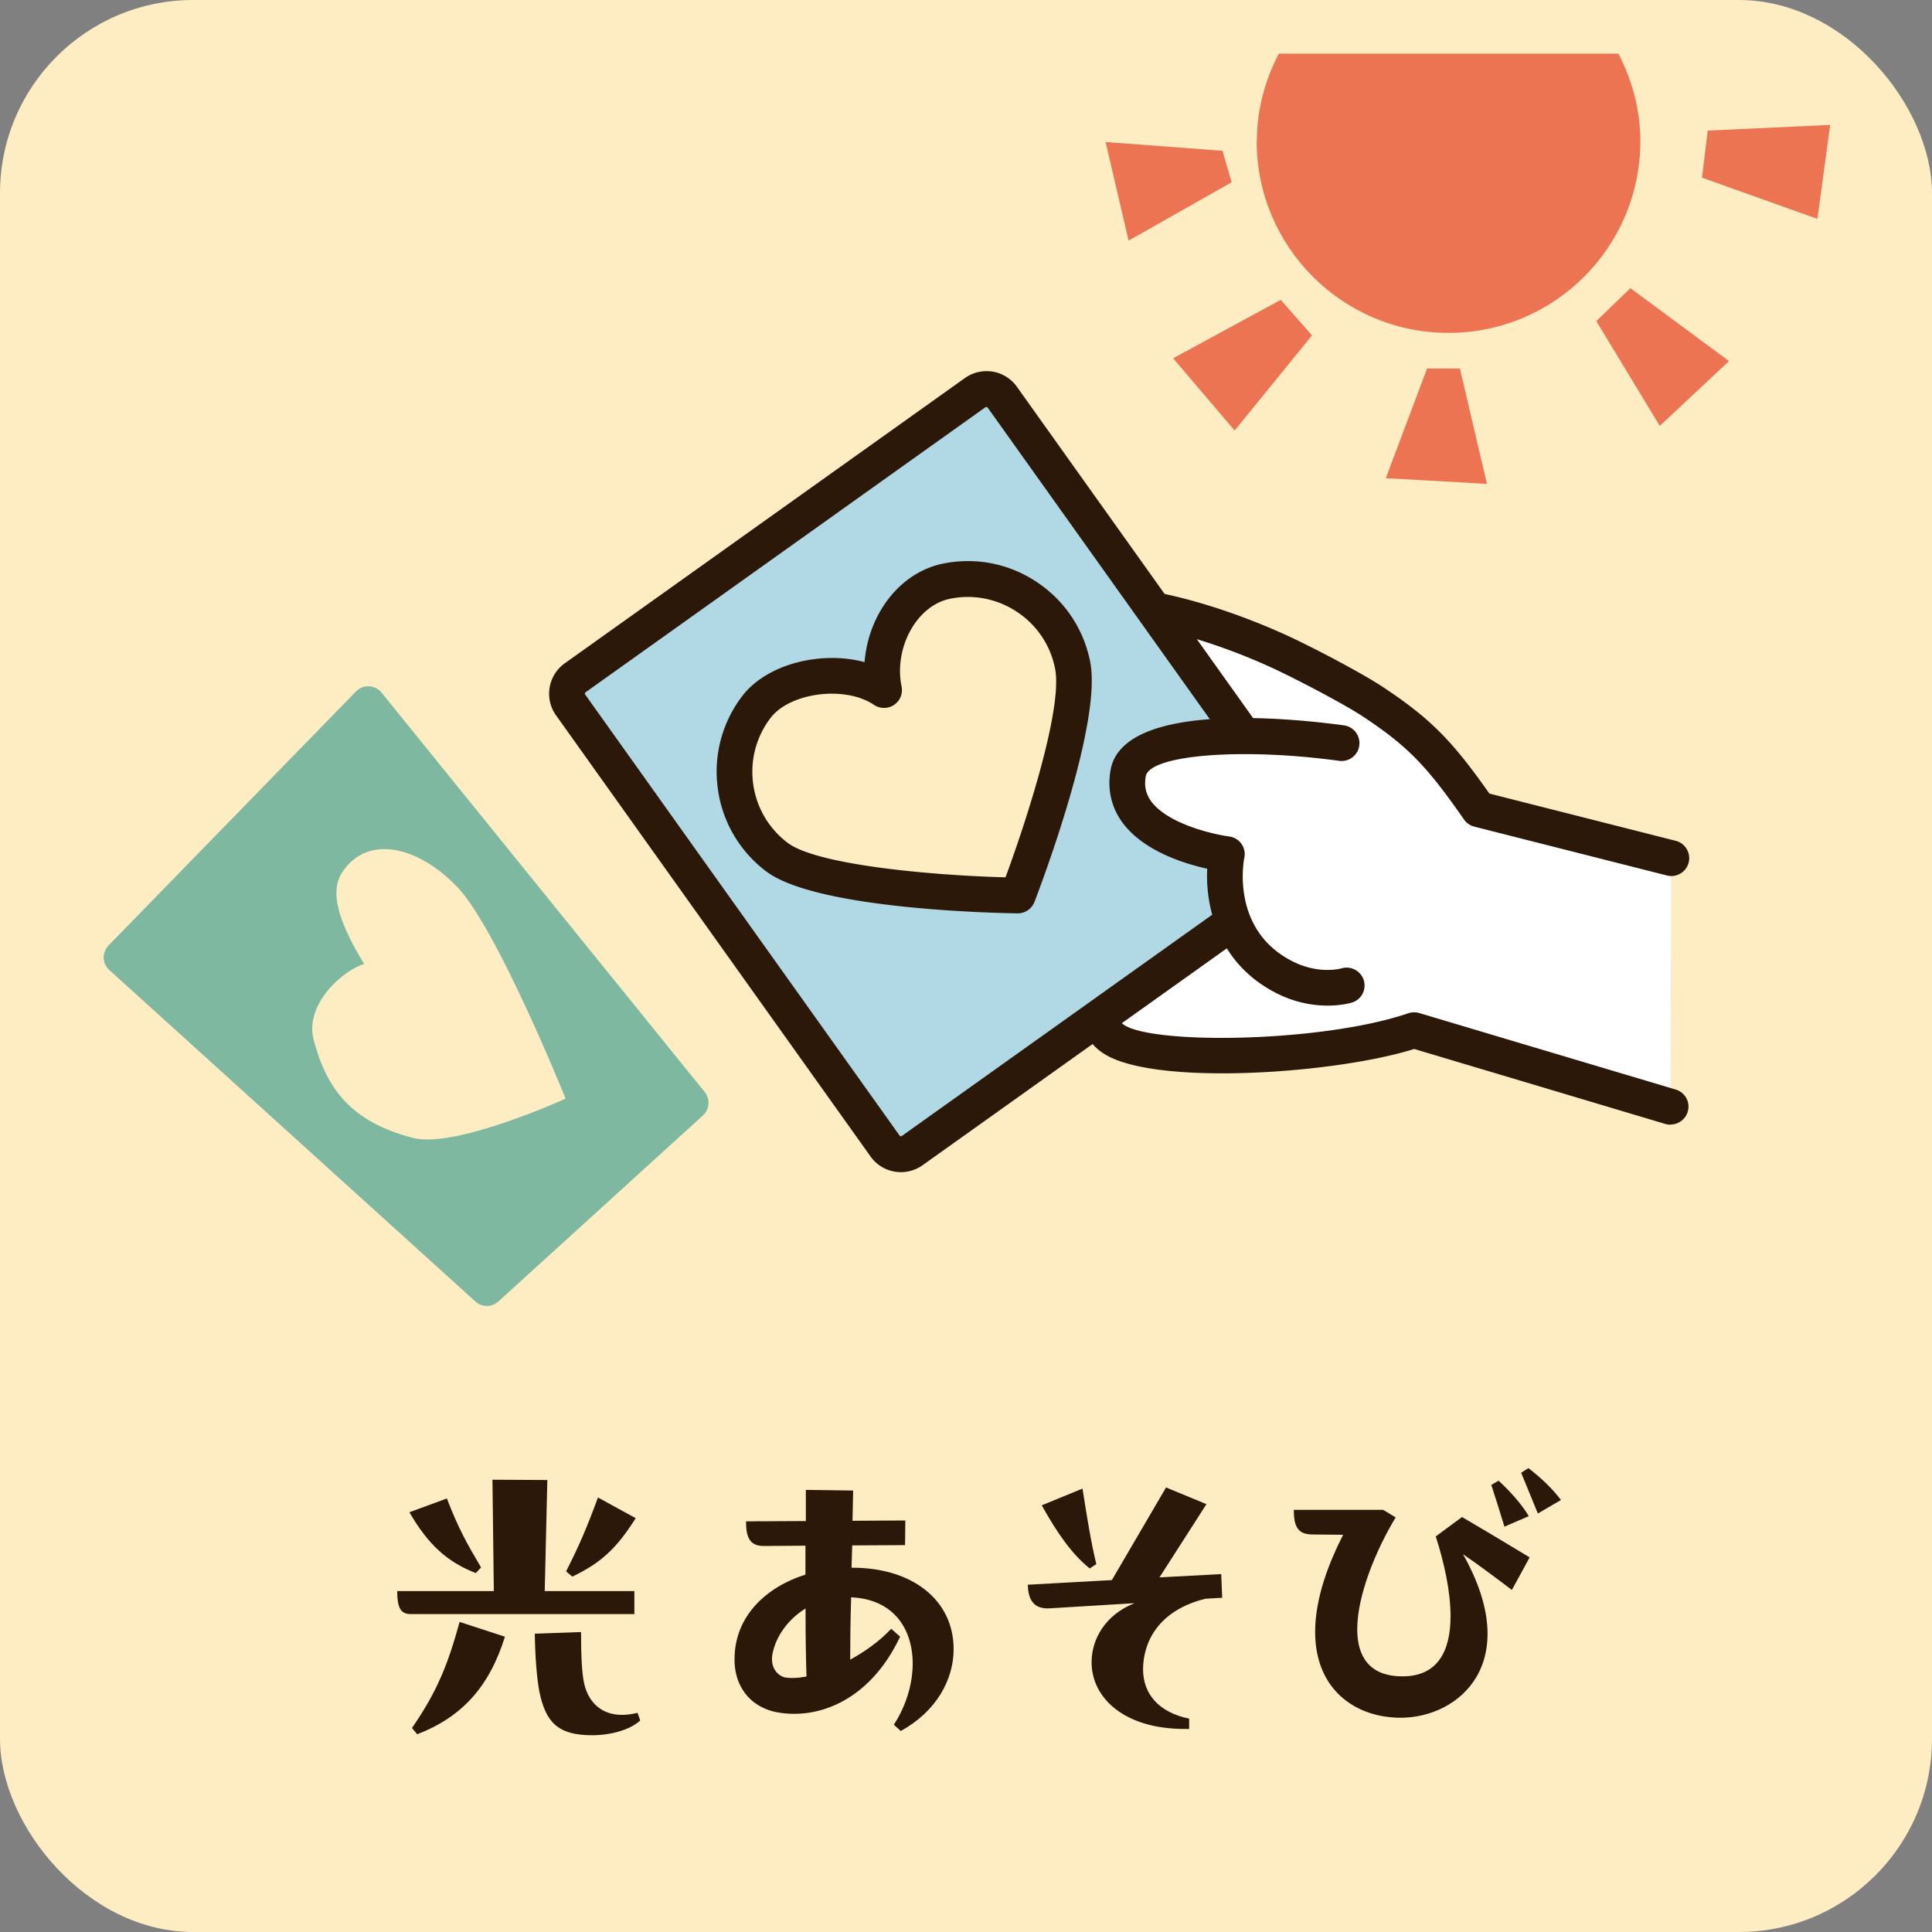 <svg xmlns="http://www.w3.org/2000/svg" id="_レイヤー_2" data-name="レイヤー 2" viewBox="0 0 200 200"><rect x="0" y="0" width="200" height="200" fill="#808080" stroke="none"/><defs><style>.cls-2{fill:#2c1808}.cls-3{fill:#ed7453}.cls-5{fill:#fff}.cls-6{fill:#feedc3}</style></defs><g id="_レイヤー_1-2" data-name="レイヤー 1"><rect width="200" height="200" class="cls-6" rx="20" ry="20"/><path d="M56.39 164.71h9.28v2.38H42.55c-.95 0-1.43-.44-1.43-2.38h10l-.14-11.53 5.68.03-.27 11.49Zm-7.14-1.87c-2.99-1.16-4.93-2.96-6.87-6.29l3.88-1.43c1.19 3.09 2.07 4.66 3.54 7.14l-.54.58Zm-6.6 16.04c2.62-3.81 3.71-6.56 4.93-10.98l4.69 1.53c-1.6 5.13-4.39 8.29-9.08 10.1zm23.63-.78c-.99.92-2.92 1.53-5 1.53-3.54 0-4.79-1.36-5.44-4.49-.27-1.39-.44-3.64-.48-6.02l4.79-.17c0 2.28.07 4.15.31 5.27.48 2.24 2.24 3.91 5.54 3.09l.27.78Zm-.47-20.94c-2.04 3.23-3.67 4.66-6.56 6.05l-.65-.54c1.33-2.62 2.14-4.49 3.3-7.65zM93.24 179.19l-.71-.65c3.4-5.2 2.62-12.88-4.42-13.19-.07 2.38-.1 4.59-.1 6.46 1.5-.82 3.03-1.9 4.25-3.2l.92.82c-3.26 6.9-8.91 8.7-13.09 7.75-2.58-.65-3.98-2.69-4.05-5.17v-.27c0-4.42 3.26-7.45 7.34-8.74v-2.99l-4.35.03c-1.53 0-1.8-1.09-1.8-2.55l6.19-.03v-3.23l4.9.07-.07 3.13 5.47-.03-.03 2.55-5.47.03-.07 2.31c6.32-.03 10.57 3.37 10.57 8.43 0 3.16-1.8 6.46-5.47 8.47Zm-9.75-5.64c-.07-1.84-.1-4.39-.1-7.04-1.77 1.09-3.03 2.82-3.4 4.59-.27 1.19.2 2.18 1.16 2.52.61.14 1.43.1 2.35-.07ZM123.1 177.93v1.05h-.48c-6.25 0-9.62-3.23-9.62-6.9 0-2.41 1.43-4.93 4.45-6.12l-8.87.54c-1.29.03-2.14-.54-2.18-2.45l8.7-.48 5.61-9.59 4.18 1.73-4.86 7.58 6.39-.34.1 2.45-1.73.1c-4.96 1.22-6.46 4.59-6.46 7.31 0 2.52 1.6 4.45 4.76 5.1Zm-10.3-15.57c-1.9-1.53-3.4-3.74-4.96-6.53l4.22-1.73c.51 3.23.88 5.54 1.43 7.82l-.68.44ZM156.52 164.6c-1.6-1.22-3.71-2.79-5.07-3.71 6.29 11.15-.34 16.93-6.46 16.93-6.73 0-12.54-6.05-5.95-18.94l-3.09-.03c-1.26 0-2.01-.41-2.01-2.41v-.14h9.25l1.29.78c-2.04 3.37-3.98 8.06-3.98 11.59 0 2.72 1.19 4.76 4.42 4.86 3.91.14 5.24-2.62 5.24-6.22 0-2.55-.65-5.51-1.53-8.26l2.72-2.01c2.31 1.36 4.15 2.45 7 4.18l-1.84 3.37Zm-.78-6.56c-.44-1.43-.88-2.86-1.36-4.32l.75-.44c1.19 1.09 2.38 2.41 3.13 3.67zm3.46-1.36c-.58-1.43-1.26-3.09-1.73-4.22l.75-.48c1.29.99 2.48 2.11 3.37 3.3l-2.38 1.39Z" class="cls-2"/><path d="M130.09 14.6c0 10.97 8.89 19.86 19.86 19.86s19.86-8.89 19.86-19.86c0-3.28-.87-6.32-2.27-9.05h-35.16c-1.41 2.72-2.27 5.77-2.27 9.05ZM176.78 13.52l-.59 4.87 11.95 4.27 1.32-9.73zM151.13 38.15h-3.4l-4.27 11.35 10.47.59zM168.78 29.83l-3.53 3.41 6.57 10.85 7.17-6.71zM135.82 34.72l-3.24-3.68-11.14 6.05 6.37 7.48zM127.5 18.87l-.95-3.26-12.1-.91 2.38 10.21z" class="cls-3"/><path d="m36.84 71.59-25.6 26.28c-.7.72-.67 1.88.08 2.55l37.89 34.31c.67.61 1.7.61 2.38 0l21.17-19.25c.68-.62.78-1.65.23-2.39L39.54 71.75c-.66-.87-1.93-.95-2.69-.17Zm5.94 46.21c-6.41-1.64-8.97-5.07-10.31-10.16-.96-3.66 3.01-7.2 5.23-7.85-2.28-3.73-3.73-7.21-2.31-9.43 2.56-4.03 7.93-2.83 12.05 1.58 4.11 4.41 11.11 21.79 11.11 21.79s-11.38 5.19-15.77 4.07" style="fill:#7eb8a1"/><path d="m172.92 114.58-26.55-7.92c-8.46 2.89-31.23 4.27-32.23-.54-1.2-5.72 2.22-6.69 3.56-6.89-1.83.26-10.81 2.39-11.14-4.48-.33-6.85 7.7-5.23 9.99-4.89-2.43-.38-12.27-1.58-9.99-8.38 1.87-5.6 5.55-5 9.94-3.65-4.35-1.64-13.03-5.81-9.79-12.1 3.3-6.4 18.33-1.7 26.05 1.9 2.31 1.08 7.24 3.64 9.37 5.05 4.9 3.25 6.95 5.4 10.92 11.11L173 88.85" class="cls-5"/><path d="M172.92 116.43c-.18 0-.35-.03-.53-.08l-25.99-7.76c-8.1 2.54-26.3 3.81-31.85.65-1.24-.7-1.98-1.63-2.22-2.75-.4-1.9-.38-3.54.04-4.92-1.85-.08-3.79-.51-5.29-1.71-1.47-1.18-2.27-2.88-2.37-5.04-.11-2.33.55-4.15 1.97-5.43.24-.21.48-.4.74-.57-.86-.6-1.61-1.33-2.16-2.23-.7-1.15-1.35-3.07-.46-5.72.92-2.75 2.3-4.29 3.84-5.08-1.8-1.34-3.28-2.94-4.01-4.83-.76-1.97-.61-4.08.44-6.1 4.01-7.77 19.79-2.98 28.48 1.07 2.47 1.15 7.44 3.75 9.61 5.19 4.85 3.22 7.1 5.45 11.02 11.03l19.29 4.89c.99.25 1.59 1.26 1.34 2.25s-1.26 1.59-2.25 1.34l-19.95-5.06a1.82 1.82 0 0 1-1.06-.74c-3.89-5.59-5.83-7.58-10.42-10.63-1.99-1.32-6.81-3.83-9.13-4.92-9.7-4.53-21.49-6.86-23.62-2.73-.57 1.1-.65 2.08-.27 3.07.87 2.25 4.17 4.6 9.07 6.45.94.35 1.42 1.38 1.1 2.33s-1.34 1.46-2.29 1.17c-4.64-1.42-6.39-1.27-7.65 2.46-.47 1.41-.17 2.17.11 2.62 1.24 2.03 5.35 2.86 7.41 3.19.23.03.44.07.63.1l.37.06c1.01.16 1.7 1.1 1.54 2.11a1.84 1.84 0 0 1-2.1 1.55l-.33-.05c-.2-.03-.43-.07-.68-.1-1.7-.25-4.78-.56-6.11.63-.21.18-.83.75-.75 2.49.05 1.07.38 1.84.99 2.33 1.83 1.47 5.9.77 7.44.51.24-.04.45-.08.6-.1 1-.15 1.94.55 2.09 1.56s-.54 1.95-1.55 2.1c-.82.13-1.42.45-1.77.96-.52.75-.61 2.04-.26 3.73 1.44 2.45 20.42 2.38 29.82-.83.36-.12.76-.13 1.13-.02l26.55 7.92c.98.29 1.54 1.32 1.24 2.3-.24.8-.98 1.32-1.77 1.32Z" class="cls-2"/><rect width="60.11" height="54.87" x="67.63" y="52.45" rx="2.01" ry="2.01" style="fill:#b0d8e5" transform="rotate(54.52 97.682 79.876)"/><path d="M93.27 121.34c-1.21 0-2.4-.56-3.15-1.62L57.56 74.05c-.6-.84-.83-1.86-.66-2.88s.73-1.91 1.57-2.51l41.41-29.52c.84-.6 1.86-.83 2.88-.67 1.02.17 1.91.73 2.51 1.57l32.56 45.67c.6.84.83 1.86.66 2.88a3.84 3.84 0 0 1-1.57 2.51l-41.41 29.52c-.68.48-1.46.72-2.24.72m8.83-79.21s-.06 0-.08.02L60.61 71.67a.16.16 0 0 0-.04.22l32.56 45.67c.05.07.15.09.22.04l41.41-29.52c.06-.04.08-.16.04-.22l-32.56-45.67s-.08-.06-.14-.06" class="cls-2"/><path d="M111.04 68.85c-1.2-6-7.03-9.88-13.03-8.68-4.6.92-7.5 6.4-6.49 11.27-3.72-2.51-10.58-1.72-13.23 1.78-3.69 4.87-2.74 11.82 2.14 15.51 4.87 3.69 24.94 3.97 24.94 3.97s6.87-17.86 5.67-23.85" class="cls-6"/><path d="M105.37 94.55h-.03c-2.12-.03-20.82-.4-26.03-4.35a12.84 12.84 0 0 1-5-8.54c-.47-3.42.42-6.82 2.5-9.57 2.55-3.37 8.19-4.75 12.69-3.55.16-2.07.84-4.13 1.99-5.87 1.52-2.3 3.71-3.84 6.15-4.33 3.38-.68 6.83 0 9.7 1.92 2.87 1.91 4.83 4.83 5.51 8.22 1.27 6.34-5.04 23-5.76 24.88-.28.71-.96 1.19-1.73 1.19ZM86.12 71.81c-2.53 0-5.13.9-6.36 2.52a9.18 9.18 0 0 0-1.79 6.83c.34 2.44 1.6 4.6 3.57 6.09 3.02 2.29 14.9 3.37 22.55 3.57 2.06-5.57 5.96-17.46 5.13-21.61a9.12 9.12 0 0 0-3.93-5.86 9.15 9.15 0 0 0-6.92-1.37c-1.47.29-2.82 1.27-3.79 2.74-1.22 1.85-1.69 4.22-1.25 6.34.15.74-.15 1.49-.78 1.91-.62.42-1.44.42-2.07 0-1.17-.79-2.75-1.16-4.37-1.16Z" class="cls-2"/><path d="M138.88 76.92s-20.98-2.89-22.08 3.1c-1.28 6.94 10.22 8.4 10.22 8.4s-1.86 8.84 6.02 12.78c3.47 1.73 6.39.82 6.39.82" class="cls-5"/><path d="M137.44 104.1c-1.4 0-3.25-.26-5.23-1.25-6.13-3.07-7.44-9.02-7.24-12.92-2.44-.54-6.64-1.86-8.79-4.8-1.15-1.58-1.57-3.46-1.21-5.44 1.32-7.17 18.82-5.33 24.16-4.6 1.01.14 1.72 1.07 1.58 2.09a1.845 1.845 0 0 1-2.09 1.58c-10.06-1.38-19.6-.62-20.01 1.6-.18.99 0 1.81.55 2.58 1.72 2.35 6.42 3.43 8.08 3.65.51.07.97.34 1.27.76s.41.95.3 1.45c-.06.3-1.43 7.51 5.04 10.74 2.7 1.35 4.93.73 5.03.7.97-.28 2 .27 2.3 1.24.29.97-.24 1.99-1.21 2.3-.08.02-1.05.32-2.54.32Z" class="cls-2"/></g></svg>